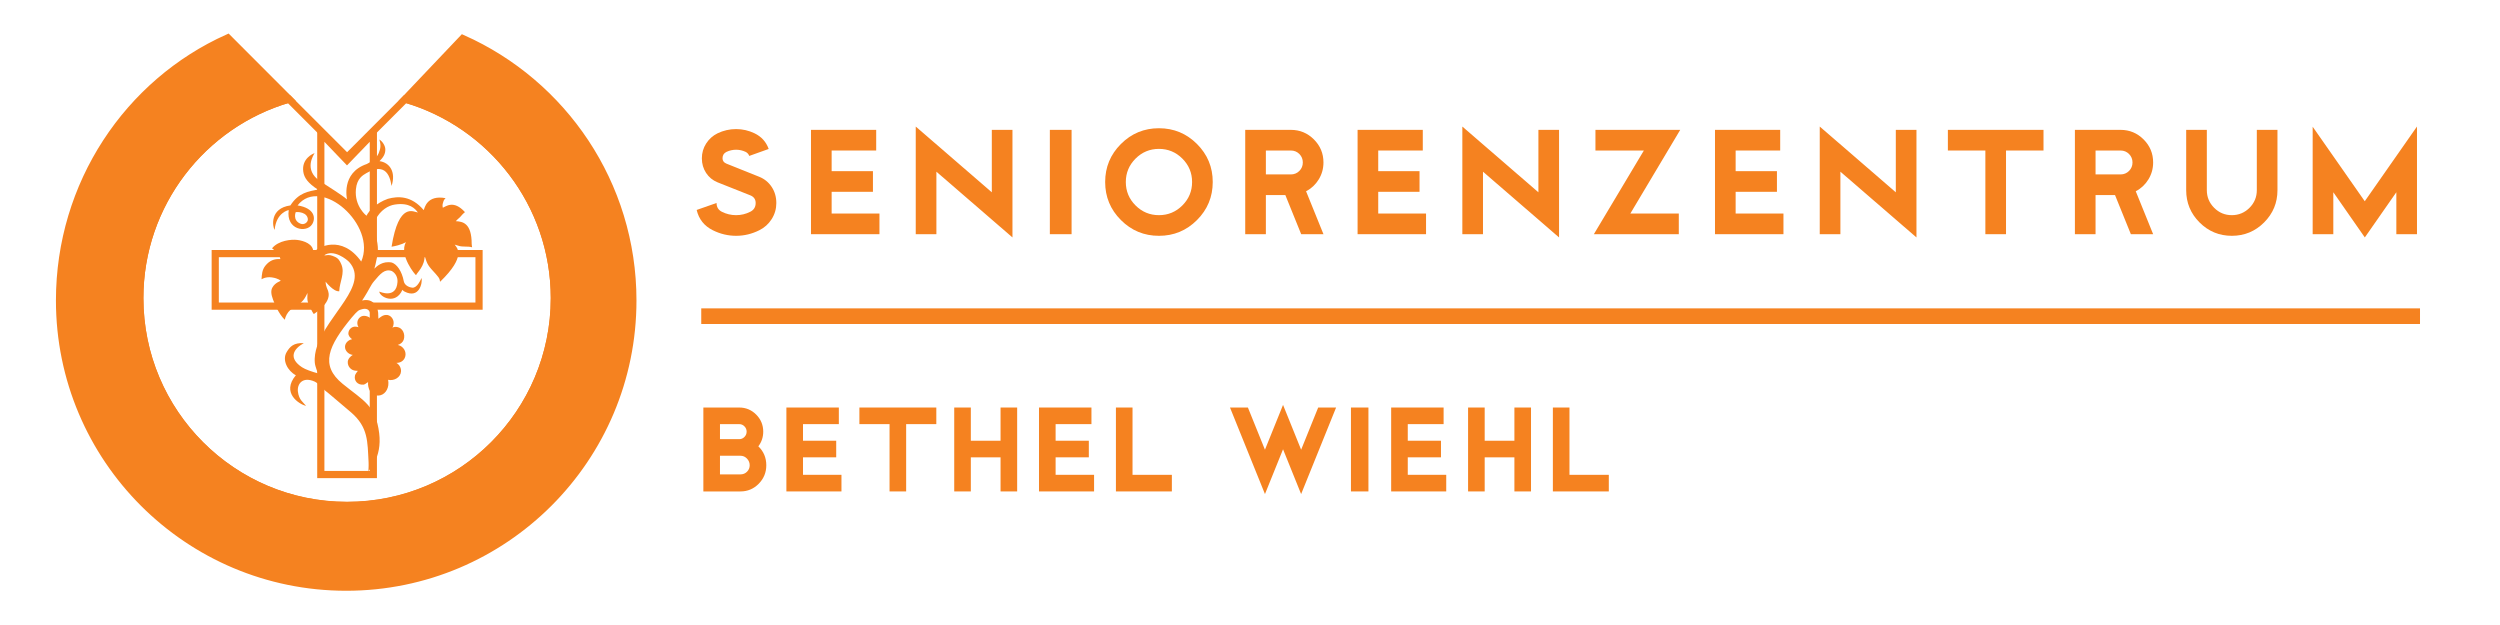 <?xml version="1.0" encoding="UTF-8"?>
<svg id="SZ_Bethel_Wiehl" data-name="SZ Bethel Wiehl" xmlns="http://www.w3.org/2000/svg" viewBox="0 0 2267.72 566.93">
  <defs>
    <style>
      .cls-1, .cls-2 {
        fill: #f58220;
      }

      .cls-2, .cls-3 {
        stroke: #f58220;
        stroke-miterlimit: 10;
        stroke-width: 6.53px;
      }

      .cls-3 {
        fill: none;
      }
    </style>
  </defs>
  <g>
    <path class="cls-1" d="M695.1,422.06c0,6.5-2.29,12.08-6.86,16.73-4.57,4.65-10.08,6.98-16.53,6.98h-33.7v-76.11h32.51c6.03,0,11.17,2.14,15.42,6.42,4.25,4.28,6.38,9.44,6.38,15.46,0,4.97-1.48,9.41-4.44,13.32,4.81,4.6,7.22,10.33,7.22,17.21ZM677.26,391.54c0-1.85-.66-3.45-1.98-4.8-1.32-1.35-2.91-2.02-4.76-2.02h-17.44v13.64h17.44c1.85,0,3.44-.67,4.76-2.02,1.32-1.35,1.98-2.95,1.98-4.8ZM680.04,422.06c0-2.33-.82-4.35-2.46-6.07-1.64-1.72-3.59-2.58-5.87-2.58h-18.63v16.89h18.63c2.33,0,4.29-.8,5.91-2.42s2.42-3.55,2.42-5.83Z"/>
    <path class="cls-1" d="M763.28,445.77h-49.95v-76.11h47.57v15.06h-32.51v15.06h30.13v15.06h-30.13v15.86h34.89v15.06Z"/>
    <path class="cls-1" d="M849.31,384.72h-27.35v61.05h-15.06v-61.05h-27.35v-15.06h69.77v15.06Z"/>
    <path class="cls-1" d="M922.65,445.77h-15.06v-30.92h-26.96v30.92h-15.06v-76.11h15.06v30.13h26.96v-30.13h15.06v76.11Z"/>
    <path class="cls-1" d="M992.42,445.77h-49.95v-76.11h47.57v15.06h-32.51v15.06h30.13v15.06h-30.13v15.86h34.89v15.06Z"/>
    <path class="cls-1" d="M1062.98,445.77h-50.74v-76.11h15.06v61.05h35.68v15.06Z"/>
    <path class="cls-1" d="M1211.96,369.65l-31.73,78.52-16.4-40.64-16.4,40.64-31.73-78.52h16.25l15.47,38.29,16.41-40.67,16.41,40.67,15.47-38.29h16.25Z"/>
    <path class="cls-1" d="M1241.29,445.77h-15.86v-76.11h15.86v76.11Z"/>
    <path class="cls-1" d="M1311.86,445.77h-49.95v-76.11h47.57v15.06h-32.51v15.06h30.13v15.06h-30.13v15.86h34.89v15.06Z"/>
    <path class="cls-1" d="M1388.76,445.77h-15.06v-30.92h-26.96v30.92h-15.06v-76.11h15.06v30.13h26.96v-30.13h15.06v76.11Z"/>
    <path class="cls-1" d="M1459.33,445.77h-50.74v-76.11h15.06v61.05h35.68v15.06Z"/>
  </g>
  <rect id="linie" class="cls-1" x="636.1" y="279.72" width="1559.06" height="14.17"/>
  <g>
    <path class="cls-1" d="M704.2,184.13c0,5.32-1.41,10.2-4.24,14.64-2.83,4.44-6.57,7.8-11.24,10.1-6.7,3.35-13.7,5.03-21,5.03s-14.39-1.68-21.09-5.03c-7.82-3.88-12.72-10.02-14.69-18.43l18.04-6.31c0,3.68,1.61,6.34,4.83,7.98,4.07,2.04,8.38,3.06,12.91,3.06s8.74-1.02,12.81-3.06c3.29-1.64,4.93-4.3,4.93-7.99,0-3.35-1.68-5.69-5.03-7l-29.6-11.75c-4.33-1.78-7.77-4.6-10.33-8.49-2.56-3.88-3.84-8.29-3.84-13.23s1.3-9.43,3.89-13.47c2.6-4.05,6.03-7.12,10.3-9.23,5.32-2.57,10.94-3.85,16.86-3.85s11.43,1.28,16.76,3.84c6.24,3.02,10.51,7.75,12.81,14.19l-17.64,6.31c-.59-1.64-1.68-2.86-3.25-3.65-2.76-1.31-5.65-1.97-8.67-1.97s-6.01.66-8.77,1.97c-2.37,1.18-3.55,3.12-3.55,5.82,0,2.23,1.18,3.84,3.55,4.83l29.77,11.93c4.73,1.91,8.49,4.98,11.29,9.22,2.79,4.24,4.19,9.09,4.19,14.54Z"/>
    <path class="cls-1" d="M797.74,212.43h-62.1v-94.63h59.14v18.73h-40.41v18.73h37.46v18.73h-37.46v19.71h43.37v18.73Z"/>
    <path class="cls-1" d="M918.39,215.38l-69-59.64v56.68h-18.73v-97.62l69,59.64v-56.64h18.73v97.59Z"/>
    <path class="cls-1" d="M972.02,212.43h-19.71v-94.63h19.71v94.63Z"/>
    <path class="cls-1" d="M1100.06,165.11c0,13.47-4.77,24.97-14.29,34.5s-21.03,14.29-34.5,14.29-24.97-4.76-34.5-14.29c-9.53-9.53-14.29-21.03-14.29-34.5s4.76-24.97,14.29-34.5,21.03-14.29,34.5-14.29,24.97,4.77,34.5,14.29c9.53,9.53,14.29,21.03,14.29,34.5ZM1081.33,165.11c0-8.28-2.94-15.36-8.82-21.24-5.88-5.88-12.96-8.82-21.24-8.82s-15.36,2.94-21.24,8.82c-5.88,5.88-8.82,12.96-8.82,21.24s2.94,15.36,8.82,21.24c5.88,5.88,12.96,8.82,21.24,8.82s15.36-2.94,21.24-8.82c5.88-5.88,8.82-12.96,8.82-21.24Z"/>
    <path class="cls-1" d="M1200.5,212.43h-20.21l-14.37-35.49h-17.66v35.49h-18.73v-94.63h41.4c8.15,0,15.11,2.89,20.9,8.67,5.78,5.78,8.67,12.75,8.67,20.9,0,5.59-1.43,10.71-4.29,15.38-2.86,4.67-6.69,8.25-11.48,10.74l15.77,38.94ZM1181.77,147.37c0-3.02-1.05-5.58-3.15-7.69-2.1-2.1-4.67-3.15-7.69-3.15h-22.67v21.69h22.67c3.02,0,5.58-1.05,7.69-3.15,2.1-2.1,3.15-4.67,3.15-7.69Z"/>
    <path class="cls-1" d="M1293.55,212.43h-62.1v-94.63h59.14v18.73h-40.41v18.73h37.46v18.73h-37.46v19.71h43.37v18.73Z"/>
    <path class="cls-1" d="M1414.2,215.38l-69-59.64v56.68h-18.73v-97.62l69,59.64v-56.64h18.73v97.59Z"/>
    <path class="cls-1" d="M1524.11,117.8l-45.25,75.9h43.96v18.73h-77.05l45.36-75.9h-43.92v-18.73h76.89Z"/>
    <path class="cls-1" d="M1617.75,212.43h-62.1v-94.63h59.14v18.73h-40.41v18.73h37.46v18.73h-37.46v19.71h43.37v18.73Z"/>
    <path class="cls-1" d="M1738.4,215.38l-69-59.64v56.68h-18.73v-97.62l69,59.64v-56.64h18.73v97.59Z"/>
    <path class="cls-1" d="M1853.64,136.53h-34.01v75.9h-18.73v-75.9h-34.01v-18.73h86.74v18.73Z"/>
    <path class="cls-1" d="M1953.09,212.43h-20.21l-14.37-35.49h-17.66v35.49h-18.73v-94.63h41.4c8.15,0,15.11,2.89,20.9,8.67,5.78,5.78,8.67,12.75,8.67,20.9,0,5.59-1.43,10.71-4.29,15.38-2.86,4.67-6.69,8.25-11.48,10.74l15.77,38.94ZM1934.36,147.37c0-3.02-1.05-5.58-3.15-7.69-2.1-2.1-4.67-3.15-7.69-3.15h-22.67v21.69h22.67c3.02,0,5.58-1.05,7.69-3.15,2.1-2.1,3.15-4.67,3.15-7.69Z"/>
    <path class="cls-1" d="M2065.86,172.5c0,11.43-4.04,21.19-12.12,29.28-8.08,8.08-17.84,12.12-29.28,12.12s-21.19-4.04-29.28-12.12c-8.08-8.08-12.12-17.84-12.12-29.28v-54.71h18.73v54.71c0,6.24,2.22,11.58,6.65,16.02,4.44,4.44,9.77,6.65,16.02,6.65s11.58-2.22,16.02-6.65c4.44-4.44,6.65-9.77,6.65-16.02v-54.71h18.73v54.71Z"/>
    <path class="cls-1" d="M2192.42,212.43h-18.73v-38.05l-28.59,41-28.58-41v38.05h-18.73v-97.48l47.25,67.6,47.38-67.78v97.66Z"/>
  </g>
  <g id="Logo">
    <path class="cls-3" d="M338.43,119.07l29.14-29.16c78.16,22.81,135.27,95.01,135.27,180.55,0,103.86-84.18,188.06-188.01,188.06s-188.02-84.19-188.02-188.06c0-85.55,57.1-157.75,135.28-180.55l29.14,29.15,23.62,23.61,23.59-23.6h0Z"/>
    <polygon class="cls-3" points="338.67 120.54 338.66 230.01 434.53 230.01 434.53 277.71 338.65 277.71 338.65 430.43 291 430.43 291 277.71 195.24 277.71 195.24 230.01 291 230.01 291 120.53 314.76 145.32 338.67 120.54 338.67 120.54"/>
    <path class="cls-1" d="M415.63,222.86c4.12,1.45,8.47.24,12.6,1.45-.2-1.8-.23-1.04-.37-3.02,0-18.96-8.11-20.33-14.41-20.66,2.41-2.66,3.28-2.88,4.64-4.56,1.84-2.25,3.67-3.64,3.67-3.64-10.41-11.47-17.36-4.99-20.09-4-.39-2.3-.49-2.57.67-6.07.47-1.41,1.85-2.61,1.85-2.61-17.11-3.15-18.96,8.98-19.85,10.85-11.2-13.24-23.28-12.79-32.49-10.26-10.63,3.73-17.33,11.02-19.41,15.36,0,0-11.09-8.42-9.6-24.07.94-9.91,6.42-12.77,9.5-14.58,20.87-12.33,22.21,9.66,22.83,11.65,4.2-12.69-1.73-21.28-10.91-22.52,3.05-3.14,5.47-6.24,5.25-10.98-.13-2.62-2.04-6.56-5.42-8.67,1.49,4.64,1.33,8.01-.61,12.47-2.27,5.19-6.68,7.62-10.75,9.77-23.91,8.11-17.79,32.27-17.98,32.11-4.98-4.33-16.5-11.24-24.34-16.49-15.4-10.29-5.79-23.93-5.06-25.55-.94.36-12,4.78-10.25,16.94.79,5.48,4.14,10.25,13.2,16.17-8.23,1.66-17.42,2.69-24.87,14.38-19.07,2.68-16.21,19.34-14.33,22.27,1.45-16.03,12.84-18.13,12.8-18-2.64,17.81,15.99,21.14,21.23,12.84,3.33-5.27,2.61-14.55-13.21-17.11,21.19-27.17,72.11,17.99,57.74,50.92-17.67-24.87-39.76-13.36-43.48-7.97.6-8.07-8.87-10.95-14.59-11.64-5.1-.62-16.92.34-22.85,7.63,0,0,6.91,4.63,7.59,9.75-5.75-.36-9.89,1.44-13.54,5.9-3.2,3.89-3.28,8.5-3.56,12.4,0,.05,3.63-2.5,9.27-1.7,6.23.87,8.19,3.17,8.19,3.04-.15.31-5.13,1.64-7.55,6.07-1.54,2.57-1.34,6.17.52,11.05,1.09,2.86,4.76,12.55,10.65,18.27.71-3.39,2.42-6.52,5.09-8.94,2.89-2.42,6.08-3.26,9.21-6.28,2.85-2.75,3.67-3.62,6.32-9.08-.62,7.91.46,8.7,2.63,13.67.99,2.25,2.94,5.56,3.08,5.47,19.18-12.99,12.59-21.5,11.85-23.72-1.25-3.78-.91-3.65-1.16-5.7,0,0,7.3,9.45,12.39,8.72.24-8.46,5.37-16.33,1.89-24.41-1.44-3.39-2.74-5.55-6.17-6.95-2.65-1.08-4.05-2-9.66-1.05,8.62-6.53,21.21,3.9,23.04,5.97,18.46,20.89-19.64,47.03-29.45,77.11-1.23,3.77-2.3,9.01-1.8,14.31.32,3.47,2.88,9.53,2.88,9.53-5.49-1.51-11.5-3.56-14.54-5.59-12.35-8.19-8.07-16.48,1.66-21.85-9.04-.48-12.52,3.01-15.56,8.15-4.37,7.33.96,17.1,8.36,20.98-13.43,15.95,2.99,26.4,9.27,27.78-2.66-3.4-6.52-5.4-7.41-12.95-.84-7.17,4.44-13.9,15.22-9.07,1.06.47,4.09,2.52,5.86,4.59,3.8,4.25,4.36,3.88,8.65,7.66,5.49,4.85,7.23,5.9,18.68,15.84,15.43,13.41,14.68,26.24,15.7,45.16.17,3.35-.2,7.97-.2,7.97,0,0,12.65-11.71,9.81-34.45-3.14-25.17-14.03-29.21-33.07-44.68-21.01-17.08-13.03-34.49,8.16-60.19,5.56-6.5,6.24-6.72,9.33-7.55,6.91-1.85,8.26,3.76,7.95,8.5-1.85-2.08-6.48-3.54-9.27-1.57-2.48,1.75-3.61,4.7-2.49,8.12.14.44.29.72.66,1.3-.26-.12-.89-.43-2.62-.56-3.45-.24-6.4,2.47-6.59,5.93-.12,2.25,1.64,4.28,3.38,5.47-3.22.59-6.27,3.27-6.44,6.69-.2,3.83,3.27,7.13,7.04,7.57-2.14,1.27-4.4,3.61-4.54,6.27-.22,4.24,3.03,7.85,7.26,8.07.27.02,1.62.13,1.87.11-.79,1.17-2.24,2.75-2.58,4.23-1.05,4.57,2.2,8.78,7.74,8.28,1.41-.13,2.93-1.72,4.12-2.29-.49,5.89,2.58,11.41,7.65,12.12,5.29.75,9.84-3.11,10.71-9.31.21-1.54.11-3.49-.19-4.9,5.73,1.21,11.46-2.37,11.73-7.7.14-2.79-1.27-5.94-4.2-7.69,3.35.15,6.2-1.65,7.49-4.27,2.02-4.13.16-9.19-4.15-11.29l-2.03-.69c2.73-.82,4.73-2.75,5.39-4.93,1.5-4.91-1.01-10.52-5.94-11.32-1.71-.28-2.81-.14-4.41.53.82-1.3,1.05-2.2,1.16-3.78.28-4.05-2.95-8.04-7.01-7.71-2.02.16-3.3.55-6.84,3.43-.24-3.93.24-6.87-1.63-10.61-2.45-4.9-6.57-7.45-13.14-5.9,0,0,3.77-5.62,7.09-11.82,1.06-1.8,2.02-3.66,3.76-5.69,5.48-6.45,9.53-11.57,16.09-9.26,3.22,1.84,5.48,5.41,5.16,10.03-1.11,15.72-16.31,8.63-16.54,8.63.44,4.89,14.68,12.51,21.01-1.57.07-.17.54.84,1.84,1.51,13.56,6.99,16.53-8.09,15.53-12.31-.81,1.5-3.73,9.07-8.38,8.83-2.09-.11-6.99-1.76-7.73-5.78-1.73-9.28-6.32-15.5-10.82-17.02-8.42-1.71-13.77,3.44-15.89,5.55,0,0,.69-2.37,1.02-3.8,2.75-11.8,3.06-14.29.21-27.12-1.4-6.23-2.2-9.61-.14-13.62,4.46-8.64,11.64-12.8,17.52-13.63,13.21-2.04,18.45,3.74,20.88,7.22-3.65-.38-17.3-10.15-23.87,31.04,9.15-1.54,13.01-4.17,13.01-4.17-6.61,11.94,9,30.45,9.2,29.96,1.01-2.49,8.17-8.28,7.74-18.04,2.31,8.67,3.4,9.63,10.18,17.02,1.65,1.8,3.34,3.91,3.58,5.35,0,0,.18,1.79.36,1.62,24.12-23.28,15.18-30.87,13.25-33.52,0-.24,1.91.6,3.11.84ZM274.2,193.06c2.94.97,4.89,3,5.06,5.86.14,2.38-3.07,5.54-6.86,3.91-7.16-3.06-4.15-10.41-4.15-10.41,0,0,2.72-.43,5.95.64Z"/>
    <path class="cls-2" d="M419.73,34.93c90.94,40.5,154.34,131.67,154.34,237.64,0,143.63-116.42,260.04-260.04,260.04S54,416.2,54,272.57c0-105.7,62.04-197.59,152.66-238.25l55.45,55.52c-78.18,22.8-135.28,94.99-135.28,180.54,0,103.87,84.18,188.05,188.02,188.05s188.01-84.18,188.01-188.05c0-85.54-57.1-157.74-135.27-180.54l52.14-54.91h0Z"/>
  </g>
</svg>